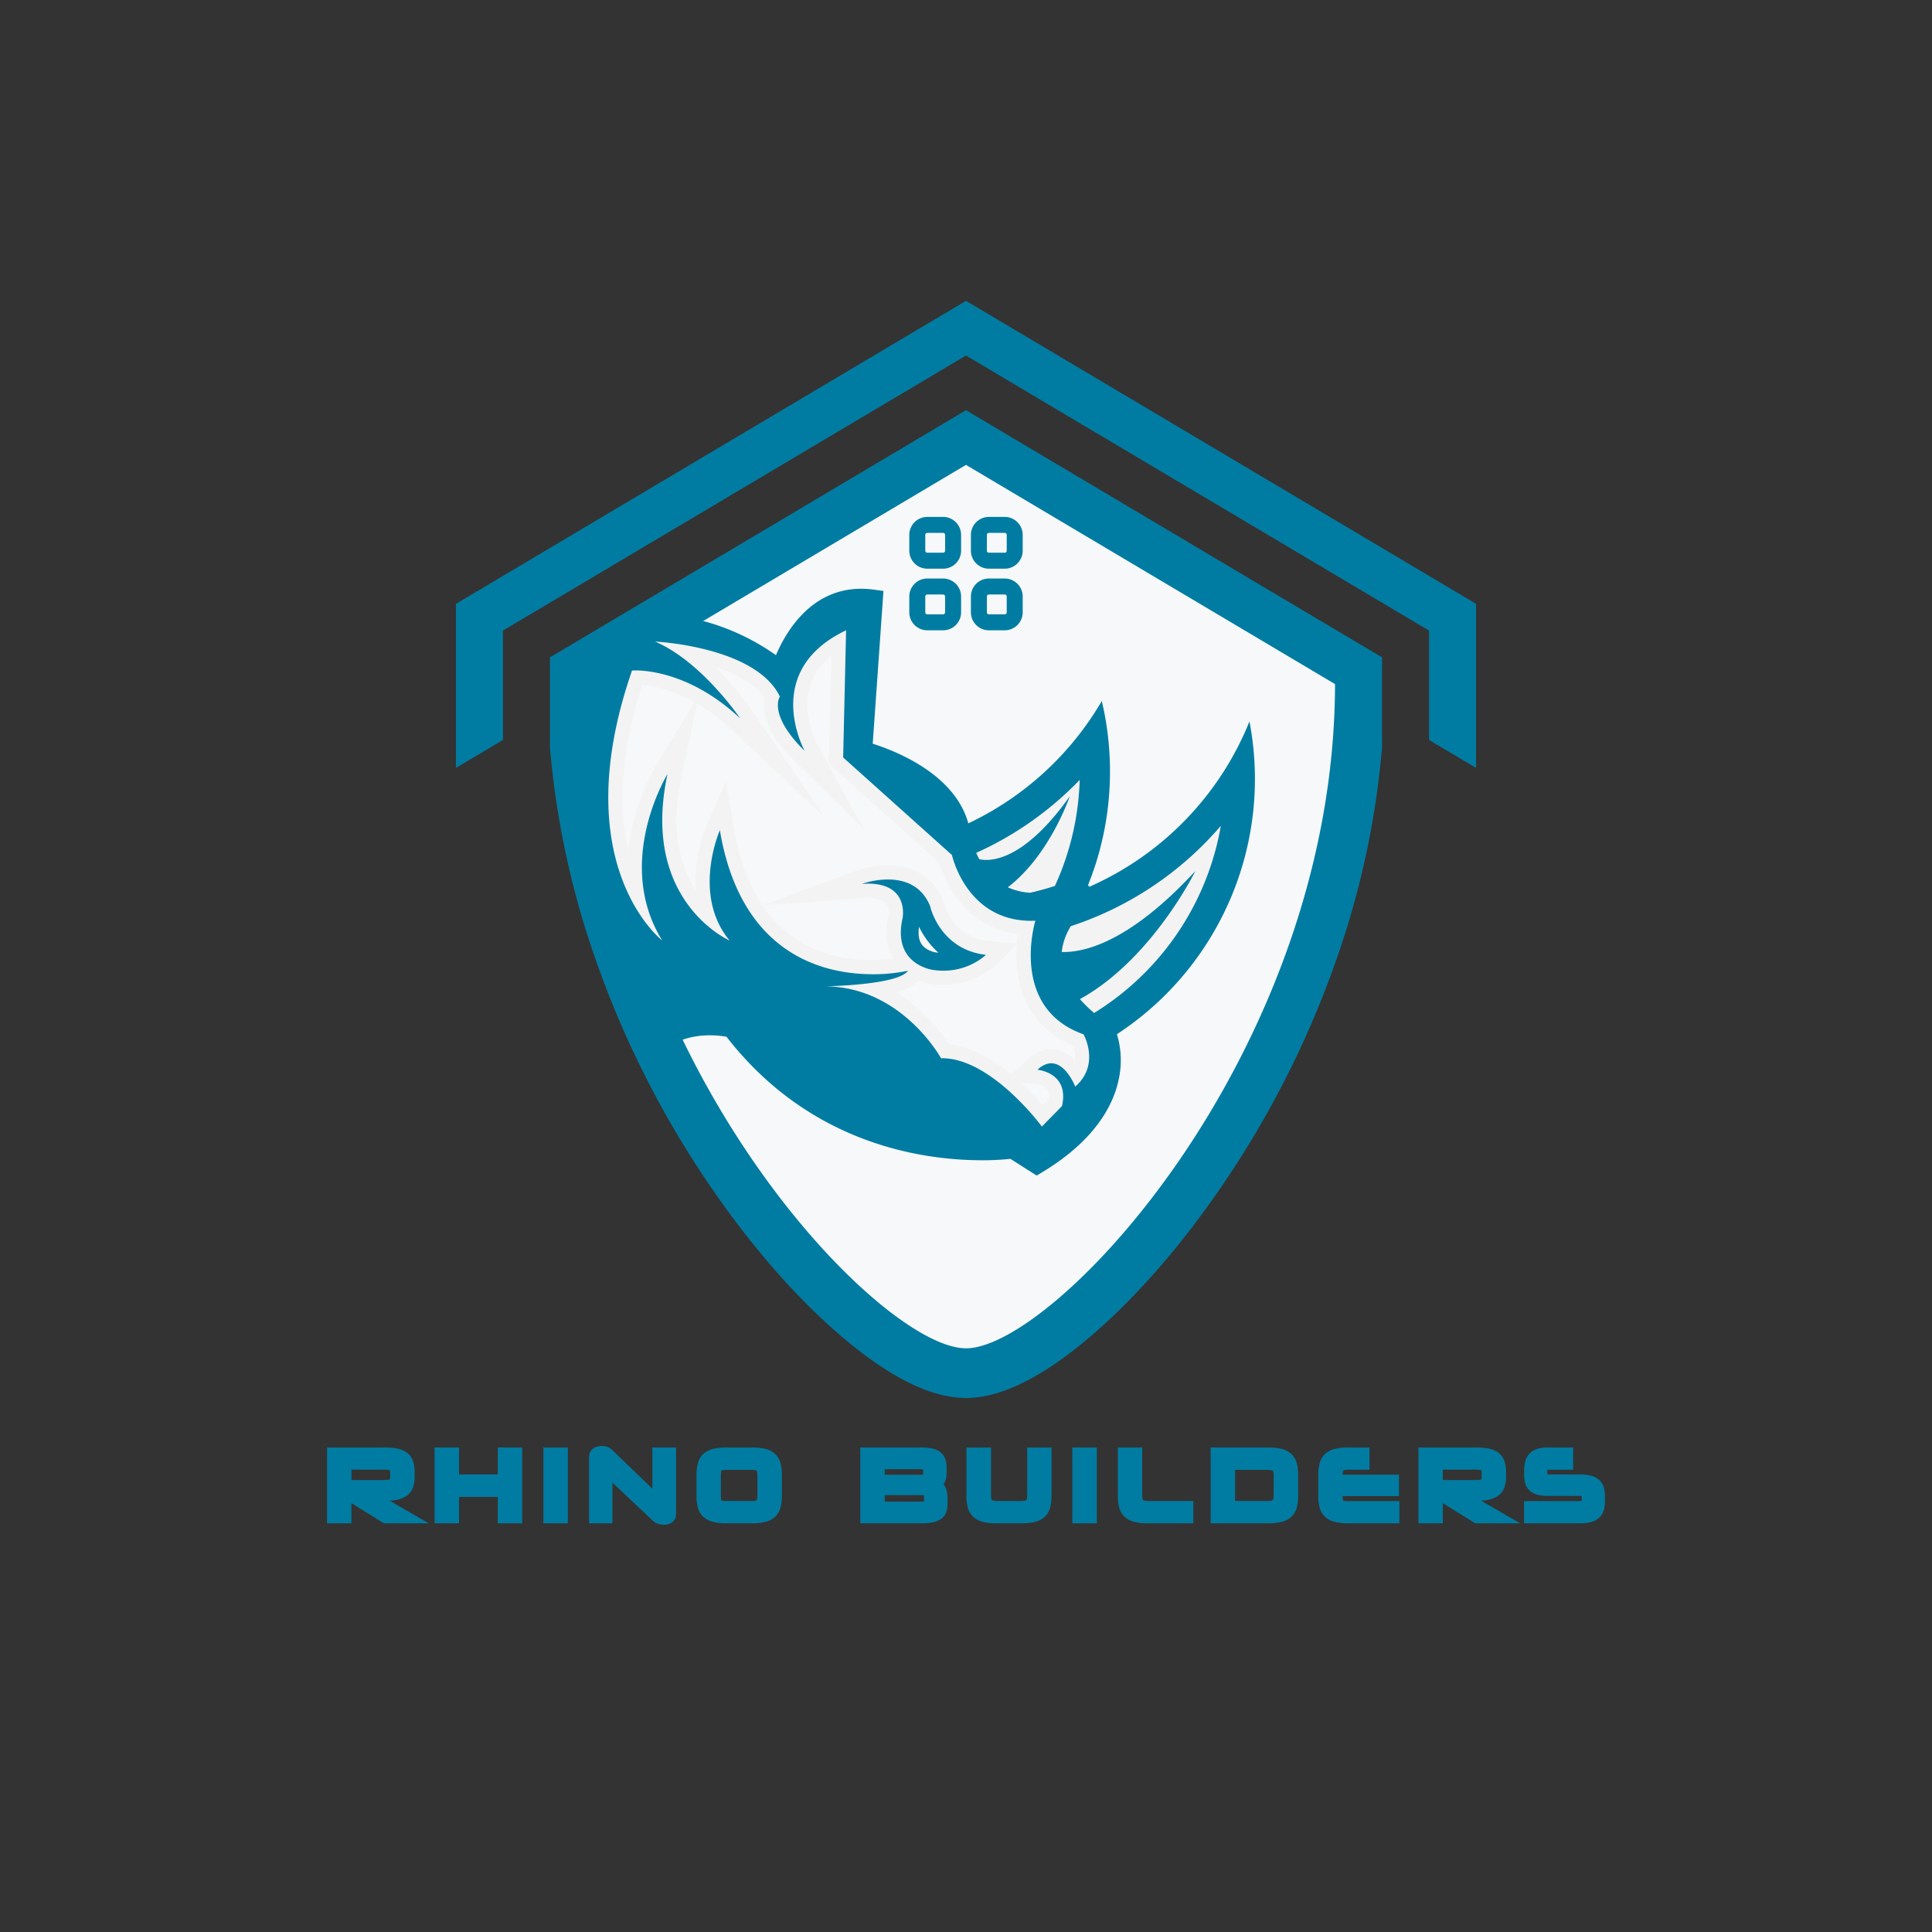 <svg id="Layer_1" data-name="Layer 1" xmlns="http://www.w3.org/2000/svg" viewBox="0 0 1000 1000"><rect x="0" y="0" width="1000" height="1000" fill="#333333" stroke="none"/><defs><style>.cls-1{fill:#007ca2;}.cls-2{fill:#f7f8f9;}.cls-3{fill:#f3f3f3;}</style></defs><path class="cls-1" d="M205.009,776.378a13.5,13.5,0,0,0,5.208-1.97,9.21,9.21,0,0,0,3.4-4.181,15.344,15.344,0,0,0,1-5.855v-2.36a16.838,16.838,0,0,0-.913-5.948,9.116,9.116,0,0,0-3.284-4.333,12.788,12.788,0,0,0-5.2-2.027,38.6,38.6,0,0,0-6.61-.49H169.287v39.249h12.6V778.02l16.8,10.443h23.23l-20.249-11.695A31.218,31.218,0,0,0,205.009,776.378Zm-3.047-13.964v1.857a5.458,5.458,0,0,1-.145,1.432,2.443,2.443,0,0,1-.938.242,23.685,23.685,0,0,1-2.781.133H181.886v-5.421H198.1a24.4,24.4,0,0,1,2.818.134c.669.079.892.218.888.25A4.316,4.316,0,0,1,201.962,762.414Z"/><polygon class="cls-1" points="257.675 763.166 237.598 763.166 237.598 749.214 224.95 749.214 224.95 788.463 237.598 788.463 237.598 774.81 257.675 774.81 257.675 788.463 270.273 788.463 270.273 749.214 257.675 749.214 257.675 763.166"/><rect class="cls-1" x="281.265" y="749.214" width="12.649" height="39.249"/><path class="cls-1" d="M337.681,770.56l-20.865-20.113A6.712,6.712,0,0,0,314.6,749a8.017,8.017,0,0,0-3.118-.544,7.545,7.545,0,0,0-4.362,1.223,5.221,5.221,0,0,0-2.212,4.451v34.33H317V767.421l20.714,19.5a8.188,8.188,0,0,0,2.794,1.763,8.992,8.992,0,0,0,3.094.527,7.222,7.222,0,0,0,4.187-1.174,5.127,5.127,0,0,0,2.137-4.5v-34.33H337.681Z"/><path class="cls-1" d="M401.113,752.51a11.555,11.555,0,0,0-5.1-2.593,28.767,28.767,0,0,0-6.934-.7h-13a28.518,28.518,0,0,0-6.884.7,11.567,11.567,0,0,0-5.1,2.591,10.027,10.027,0,0,0-2.855,4.815,23.226,23.226,0,0,0-.72,6.145v10.741a22.8,22.8,0,0,0,.721,6.171,10.027,10.027,0,0,0,2.855,4.789,11.59,11.59,0,0,0,5.1,2.591,28.5,28.5,0,0,0,6.883.7h13a28.781,28.781,0,0,0,6.935-.7,11.6,11.6,0,0,0,5.1-2.593,10.057,10.057,0,0,0,2.853-4.784,23.175,23.175,0,0,0,.721-6.174V763.468a23.2,23.2,0,0,0-.72-6.142A10.044,10.044,0,0,0,401.113,752.51Zm-9.075,11.308v10.09a8.751,8.751,0,0,1-.2,2.115,1.217,1.217,0,0,1-.235.517,1.247,1.247,0,0,1-.539.2,11.888,11.888,0,0,1-2.29.179H376.428a12.915,12.915,0,0,1-2.447-.179,1.148,1.148,0,0,1-.535-.206.907.907,0,0,1-.159-.407,11.178,11.178,0,0,1-.172-2.22v-10.09a10.3,10.3,0,0,1,.171-2.132.98.98,0,0,1,.2-.463,1.207,1.207,0,0,1,.546-.223,11.256,11.256,0,0,1,2.393-.192h12.347a10.661,10.661,0,0,1,2.243.192,1.124,1.124,0,0,1,.551.228,1.322,1.322,0,0,1,.274.566A8.258,8.258,0,0,1,392.038,763.818Z"/><path class="cls-1" d="M488.813,768.818a6.805,6.805,0,0,0-.468-.606l0-.007c1.083-1.343,1.61-3.269,1.61-5.892V759.5a12.2,12.2,0,0,0-.788-4.588,7.964,7.964,0,0,0-2.735-3.494,10.886,10.886,0,0,0-4.329-1.76,28.459,28.459,0,0,0-5.448-.446H445.29v39.249h31.871a28.431,28.431,0,0,0,5.448-.448,11.32,11.32,0,0,0,4.279-1.674,7.562,7.562,0,0,0,2.76-3.4,11.662,11.662,0,0,0,.765-4.414v-3.012a16.454,16.454,0,0,0-.369-3.762A8.628,8.628,0,0,0,488.813,768.818Zm-11-6a3.891,3.891,0,0,1-.022.433,5.712,5.712,0,0,1-.981.069H457.938v-2.862h18.119a8.894,8.894,0,0,1,1.756.132c0,.022,0,.044,0,.069Zm-19.876,11.04H477.01a6.259,6.259,0,0,1,1.184.094,4.755,4.755,0,0,1,.071.911v2.108c0,.047,0,.088,0,.127a7.162,7.162,0,0,1-1.5.123H457.938Z"/><path class="cls-1" d="M531.67,773.908a6.611,6.611,0,0,1-.215,1.919,1.362,1.362,0,0,1-.334.605,1.592,1.592,0,0,1-.706.292,11.652,11.652,0,0,1-2.358.2h-11.5a11.542,11.542,0,0,1-2.366-.2,1.448,1.448,0,0,1-.693-.284,1.366,1.366,0,0,1-.347-.608,6.346,6.346,0,0,1-.207-1.872V749.214h-12.7v24.995a22.756,22.756,0,0,0,.721,6.171,10.027,10.027,0,0,0,2.855,4.789,11.592,11.592,0,0,0,5.1,2.591,28.507,28.507,0,0,0,6.884.7h12.849a28.781,28.781,0,0,0,6.935-.7,11.6,11.6,0,0,0,5.1-2.593,10.057,10.057,0,0,0,2.853-4.784,23.175,23.175,0,0,0,.721-6.174V749.214h-12.6Z"/><rect class="cls-1" x="555.059" y="749.214" width="12.649" height="39.249"/><path class="cls-1" d="M592.446,776.7a1.759,1.759,0,0,1-.765-.358,1.11,1.11,0,0,1-.294-.546,7.439,7.439,0,0,1-.19-1.885V749.214H578.6v24.995a22.8,22.8,0,0,0,.721,6.171,10.027,10.027,0,0,0,2.855,4.789,11.592,11.592,0,0,0,5.1,2.591,28.507,28.507,0,0,0,6.884.7h23.491V776.92H594.811A9.9,9.9,0,0,1,592.446,776.7Z"/><path class="cls-1" d="M668.332,752.51a11.6,11.6,0,0,0-5.134-2.6,29.152,29.152,0,0,0-6.953-.7H626.632v39.249h29.613a29.152,29.152,0,0,0,6.953-.7,11.609,11.609,0,0,0,5.134-2.595,10.057,10.057,0,0,0,2.853-4.784,23.178,23.178,0,0,0,.72-6.174V763.468a23.2,23.2,0,0,0-.719-6.142A10.044,10.044,0,0,0,668.332,752.51Zm-29.051,8.3h16.662a9.376,9.376,0,0,1,2.2.2,1.6,1.6,0,0,1,.684.311,1.075,1.075,0,0,1,.228.485,8.426,8.426,0,0,1,.2,2.015v10.139a6.552,6.552,0,0,1-.215,1.916,1.221,1.221,0,0,1-.3.554,1.654,1.654,0,0,1-.7.3,9.715,9.715,0,0,1-2.1.189H639.281Z"/><path class="cls-1" d="M695.688,776.8a1.194,1.194,0,0,1-.425-.147.889.889,0,0,1-.155-.382,9.249,9.249,0,0,1-.164-1.909h29.162V763.267H694.945a8.658,8.658,0,0,1,.163-1.758.756.756,0,0,1,.142-.345,1.3,1.3,0,0,1,.581-.262,8.384,8.384,0,0,1,2.074-.194h10.942V749.214H697.905a28.533,28.533,0,0,0-6.885.7,11.567,11.567,0,0,0-5.1,2.591,10.035,10.035,0,0,0-2.855,4.815,23.229,23.229,0,0,0-.719,6.145v10.741a22.8,22.8,0,0,0,.72,6.171,10.035,10.035,0,0,0,2.855,4.789,11.594,11.594,0,0,0,5.1,2.591,28.5,28.5,0,0,0,6.883.7h26.4V776.969h-26.4A11.085,11.085,0,0,1,695.688,776.8Z"/><path class="cls-1" d="M769.915,776.378a13.5,13.5,0,0,0,5.208-1.97,9.21,9.21,0,0,0,3.4-4.181,15.344,15.344,0,0,0,1-5.855v-2.36a16.838,16.838,0,0,0-.913-5.948,9.116,9.116,0,0,0-3.284-4.333,12.788,12.788,0,0,0-5.205-2.027,38.6,38.6,0,0,0-6.61-.49H734.193v39.249h12.6V778.02l16.8,10.443h23.23l-20.249-11.695A31.218,31.218,0,0,0,769.915,776.378Zm-3.047-13.964v1.857a5.458,5.458,0,0,1-.145,1.432,2.443,2.443,0,0,1-.938.242,23.685,23.685,0,0,1-2.781.133H746.792v-5.421H763a24.4,24.4,0,0,1,2.818.134c.669.079.892.218.888.25A4.316,4.316,0,0,1,766.868,762.414Z"/><path class="cls-1" d="M830.031,769.6a8.419,8.419,0,0,0-2.575-3.838,10.332,10.332,0,0,0-4.261-2.046,23.268,23.268,0,0,0-5.432-.547H801.752a4.427,4.427,0,0,1-.831-.064,3.036,3.036,0,0,1-.022-.387V761.61a4.566,4.566,0,0,1,.062-.826,3.761,3.761,0,0,1,.841-.076h12.447V749.214H801.1a18.833,18.833,0,0,0-5.1.622,9.376,9.376,0,0,0-4.081,2.275,9.272,9.272,0,0,0-2.359,4.065,18.323,18.323,0,0,0-.657,5.184v1.706a17.791,17.791,0,0,0,.509,4.472,8.194,8.194,0,0,0,2.2,3.87,9.239,9.239,0,0,0,4.067,2.23,20.212,20.212,0,0,0,5.419.62h16.312c.793,0,1.189.106,1.276.081a2.013,2.013,0,0,1,.029.37v1.858c0,.118,0,.216-.012.294a6.622,6.622,0,0,1-1.343.108h-28.51v11.494h28.911a22.23,22.23,0,0,0,5.458-.578,10.552,10.552,0,0,0,4.236-2.066,8.4,8.4,0,0,0,2.579-3.877,15.753,15.753,0,0,0,.677-4.873v-2.71A15.143,15.143,0,0,0,830.031,769.6Z"/><path class="cls-2" d="M693.827,349.355,502.814,235.89,500,234.218l-2.814,1.672L306.173,349.355l-2.7,1.6v3.136c.185,112.217,49.749,202.422,79.277,246.206,40.288,59.738,89.6,103.1,117.246,103.1s76.958-43.359,117.246-103.1c29.528-43.784,79.092-133.989,79.277-246.187l0-3.142Z"/><path class="cls-1" d="M764.014,312.545v84.922l-24.328-14.455V326.4L715.4,311.976c-.009-.294-.027-.579-.055-.873v.845l-24.337-14.455-2.663-1.589-140.7-83.581-23.822-14.152L500,184.019l-23.823,14.152-23.822,14.152L311.651,295.9l-2.663,1.589-24.337,14.455V311.1c-.028.294-.046.579-.055.873l-24.273,14.418V383l-24.337,14.464V312.554L260.323,298.1l24.328-14.455,2.544-1.506v-.009l21.793-12.94,6.3-3.747,113.244-67.271,23.823-14.152,23.822-14.152L500,155.724l23.823,14.143,23.822,14.152,23.823,14.152,113.244,67.271,6.3,3.738,21.793,12.949,2.544,1.515L739.686,298.1Z"/><path class="cls-1" d="M691.012,325.788l-.633-.367L523.823,226.475,500,212.323l-23.823,14.152L309.621,325.421l-.633.376-24.337,14.455v46.525a443.571,443.571,0,0,0,23.4,109.2q.468,1.337.937,2.672a501.088,501.088,0,0,0,56.874,112.731c21.068,31.27,44.569,58.537,67.969,78.851C459.325,712.377,481.587,723.6,500,723.6s40.675-11.223,66.178-33.365c23.391-20.314,46.892-47.581,67.96-78.851a501.088,501.088,0,0,0,56.874-112.731q.47-1.335.937-2.672a443.571,443.571,0,0,0,23.4-109.2V340.252Zm0,28.314C690.7,544.03,546.1,697.885,500,697.885S309.3,544.03,308.988,354.1v-.01L500,240.627,691.012,354.092Z"/><path class="cls-1" d="M488.166,275.816a1.054,1.054,0,0,1,1.028,1.028v8.22a1.054,1.054,0,0,1-1.028,1.028h-8.22a1.055,1.055,0,0,1-1.029-1.028v-8.22a1.055,1.055,0,0,1,1.029-1.028h8.22m0-8.266h-8.22a9.322,9.322,0,0,0-9.294,9.294v8.22a9.322,9.322,0,0,0,9.294,9.294h8.22a9.322,9.322,0,0,0,9.294-9.294v-8.22a9.322,9.322,0,0,0-9.294-9.294Z"/><path class="cls-1" d="M520.055,275.816a1.055,1.055,0,0,1,1.029,1.028v8.22a1.055,1.055,0,0,1-1.029,1.028h-8.219a1.055,1.055,0,0,1-1.029-1.028v-8.22a1.055,1.055,0,0,1,1.029-1.028h8.219m0-8.266h-8.219a9.322,9.322,0,0,0-9.294,9.294v8.22a9.322,9.322,0,0,0,9.294,9.294h8.219a9.322,9.322,0,0,0,9.294-9.294v-8.22a9.322,9.322,0,0,0-9.294-9.294Z"/><path class="cls-1" d="M488.166,307.705a1.055,1.055,0,0,1,1.028,1.029v8.219a1.055,1.055,0,0,1-1.028,1.029h-8.22a1.056,1.056,0,0,1-1.029-1.029v-8.219a1.056,1.056,0,0,1,1.029-1.029h8.22m0-8.265h-8.22a9.321,9.321,0,0,0-9.294,9.294v8.219a9.321,9.321,0,0,0,9.294,9.294h8.22a9.322,9.322,0,0,0,9.294-9.294v-8.219a9.322,9.322,0,0,0-9.294-9.294Z"/><path class="cls-1" d="M520.055,307.705a1.056,1.056,0,0,1,1.029,1.029v8.219a1.056,1.056,0,0,1-1.029,1.029h-8.219a1.056,1.056,0,0,1-1.029-1.029v-8.219a1.056,1.056,0,0,1,1.029-1.029h8.219m0-8.265h-8.219a9.321,9.321,0,0,0-9.294,9.294v8.219a9.321,9.321,0,0,0,9.294,9.294h8.219a9.321,9.321,0,0,0,9.294-9.294v-8.219a9.321,9.321,0,0,0-9.294-9.294Z"/><path class="cls-3" d="M556.254,538.731a64.757,64.757,0,0,1-30.607-55.114c0-1.818.079-3.644.232-5.453a166.063,166.063,0,0,0,115.839-77.419q.021,1.288.022,2.578a149.749,149.749,0,0,1-85.486,135.408Z"/><path class="cls-3" d="M514.57,472.9a46.677,46.677,0,0,1-22.081-34.545,165.408,165.408,0,0,0,70.922-51.721q1.259-1.574,2.481-3.186.451,4.291.656,8.606c.117,2.468.176,4.909.176,7.254a151.36,151.36,0,0,1-1.59,21.882,148.432,148.432,0,0,1-13.466,43.672,148.9,148.9,0,0,1-32.542,7.573C517.585,472.621,516.062,472.775,514.57,472.9Z"/><path class="cls-1" d="M646.716,373.439a158.07,158.07,0,0,1-82.947,85.591l-.564-.993a156.448,156.448,0,0,0,9.653-35.713,158.517,158.517,0,0,0,1.671-23.014q0-3.829-.184-7.623a156.96,156.96,0,0,0-4.059-28.846,158.358,158.358,0,0,1-69.088,63.33c-7-25.555-37.746-37.531-49.481-41.226l5.2-73.924.361-5.141-5.105-.7a46.865,46.865,0,0,0-6.373-.446c-26.073,0-39.058,22.347-44.159,34.381-27.771-19.573-54.5-21.187-62.444-21.187-1.62,0-2.558.065-2.66.072l-1.911.139-1.412,1.294c-34.33,31.444-45.305,80.577-31.738,142.087a342.4,342.4,0,0,0,30.637,83.215l3.542,6.407,5.177-5.177c8.343-8.343,19.062-10.094,26.585-10.094a49.047,49.047,0,0,1,8.627.758c43.114,55.565,101.3,63.919,132.33,63.919A136.815,136.815,0,0,0,523,599.822l10.7,6.814,2.879,1.834,2.924-1.761c28.044-16.887,37-35.528,39.579-48.193a46.573,46.573,0,0,0-.959-23.208,157.891,157.891,0,0,0,68.6-161.869ZM558.85,403.677a142.884,142.884,0,0,1-1.441,16.39,140.68,140.68,0,0,1-11.385,38.479c-4.2,1.383-8.466,2.548-12.78,3.531a31.456,31.456,0,0,1-11.6-2.823c21.716-16.542,32.052-47.071,32.052-47.071C533.4,440.815,517.91,445.1,510.457,445.1a15.966,15.966,0,0,1-3.577-.377c-.6-1.12-1.137-2.221-1.6-3.278A172.941,172.941,0,0,0,558.85,403.677Zm-183.879,6.969-7.42,16.854c-.48,1.09-8.727,20.282-4.626,40.706-9.974-11.869-19.324-32.614-12.046-66.382l6.866-31.855L340.788,397.8c-.853,1.4-15.082,25.24-14.035,54.238l-.016-.046c-6.826-18.962-11.474-51.451,4.349-99.4,7.973.449,27.392,3.717,48.284,23.282l36.3,33.994-27.976-41.115a158.805,158.805,0,0,0-24.531-27.389c13.648,3.42,28.227,9.487,34.461,19.614-1.317,5.262-.859,16.02,15.032,31.655L439.974,419.5l-18.635-33.476c-.186-.343-8.7-16.271-3.667-31.877,2.313-7.164,7.184-13.3,14.524-18.316l-1.284,56.109-.058,2.535,1.888,1.693,52.644,47.211a54.513,54.513,0,0,0,27.373,37.491c1.739-.118,3.458-.305,5.179-.484-.048,1.072-.1,2.144-.1,3.23,0,.755.07,1.493.093,2.243l-6.542-.748c-16.742-1.914-20.621-16.481-20.991-18.055l-.17-.8-.308-.753c-9.56-23.395-34.956-21.1-47.051-16.617L391.861,467.8c-6.2-9.823-11.066-22.559-13.833-39ZM477.032,488.73c-1.43-2.088-1.888-5.069-1.345-9.009a44.193,44.193,0,0,0,10.02,13.4c-.484-.047-.977-.105-1.477-.181C484.182,492.93,479.4,492.188,477.032,488.73Zm-83.354-18.174,53.059-3.9c5.09-.365,8.872.341,10.354,1.958,1.238,1.351,1.2,3.885,1.076,4.811-2.155,9.758-1.053,18.079,3.189,24.8a90.458,90.458,0,0,1-9.675.519C432.248,498.751,409.28,493,393.678,470.556Zm163.527,81.907c-2.914-3.849-7.251-7.617-13.058-7.617-3.779,0-7.447,1.617-10.9,4.806l-9.216,8.508,12.5,1.032c1.27.128,5.094,1.039,6.956,3.629,1.2,1.671,1.572,4.029,1.108,7.023l-4.886,4.958c-8.311-9.859-28.315-30.8-49.478-32.478-3.845-6-14.244-20.227-31.31-29.273,5.44-1.184,10.143-2.822,13.163-5.072a31.361,31.361,0,0,0,9.675,3.158,44.048,44.048,0,0,0,6.5.485,43.071,43.071,0,0,0,28.516-10.82l2.6-2.545a71.913,71.913,0,0,0,2.343,8.852,72.943,72.943,0,0,0,34.117,40.408c.822-.365,1.612-.787,2.426-1.166A14.6,14.6,0,0,1,557.205,552.463Zm73.549-119.12a142.454,142.454,0,0,1-64.447,90.973,70.179,70.179,0,0,1-7.339-7.17c37.315-20.574,59.75-66.3,59.75-66.3-32.612,35.277-55.6,41.926-68.3,41.926-.31,0-.575-.026-.873-.034a31.813,31.813,0,0,1,4.716-13.368c2.481-.811,4.947-1.669,7.388-2.592a173.778,173.778,0,0,0,70.239-49.315Q631.386,430.418,630.754,433.343Z"/><path class="cls-2" d="M539.592,577.536c-7.288-8.933-28.4-32.326-50.415-33.441-3.568-5.757-15.557-22.966-36.12-31.828,9.138-1.4,17.364-3.786,19.974-7.843l1.047-1.624a25.842,25.842,0,0,0,8.519,2.892,38.575,38.575,0,0,0,5.679.421,37.142,37.142,0,0,0,24.642-9.249l5.52-5.4-7.672-.875c-21.238-2.426-25.71-22.177-25.753-22.375l-.067-.319-.124-.3c-4.289-10.5-13.021-16.043-25.254-16.043a46.962,46.962,0,0,0-14.781,2.508l-24.294,9.006,25.839-1.9c1.032-.076,2.008-.113,2.934-.113,5.779,0,9.872,1.4,12.167,4.164,3.13,3.769,2.157,9.21,2.147,9.264-1.983,8.752-.977,16.111,3.016,21.76a20.533,20.533,0,0,0,2.257,2.677,83.722,83.722,0,0,1-17.173,1.671c-23.69,0-65-9.286-75.463-71.478l-2.038-12.106-4.947,11.236c-.521,1.185-10.48,24.357-2.6,46.536-11.727-10.841-26.228-33.055-17.545-73.339l4.584-21.272-11.314,18.587c-.954,1.568-19.05,31.938-12.324,65.648-10.539-19.9-19.606-56.112-.251-113.707,7.135.168,28.209,2.631,50.847,23.831l24.131,22.6L386.176,369.78c-.657-.966-12.986-18.93-30.116-31.841,15.066,2.817,35.755,9.083,43.53,22.741-1.418,4.335-1.923,14.624,14.354,30.636l18.212,17.916-12.427-22.321c-.088-.161-9.115-16.818-3.814-33.3,2.738-8.511,8.848-15.616,18.2-21.181l-1.4,61.24,56.764,50.9c1.762,6.247,11.353,34.243,41.821,35.645-2.376,12.4-5.39,45.67,26.9,58.086,1.267,2.858,3.9,10.607-.8,17.668-2.555-4.169-6.974-9.294-13.249-9.294-3.3,0-6.55,1.454-9.654,4.319l-6.145,5.671,8.334.688c.035,0,5.525.559,8.28,4.365,1.588,2.194,2.04,5.218,1.346,9Z"/><path class="cls-3" d="M430.274,339.547l-1.2,52.352-.077,3.38,2.517,2.258,54.649,49.008c3.654,13.044,15.8,33.722,40.685,36.972-.249,1.652-.448,3.372-.585,5.143l-15.081-1.723c-18.378-2.1-22.427-18.835-22.579-19.5l-.136-.636-.247-.6c-4.828-11.818-15-18.327-28.655-18.327a50.125,50.125,0,0,0-16.056,2.737l-48.6,18.009,51.688-3.793c.925-.067,1.821-.1,2.663-.1,3.17,0,7.359.488,9.317,2.808,1.89,2.242,1.442,5.878,1.4,6.186-1.969,8.828-1.2,16.4,2.289,22.558a88.332,88.332,0,0,1-10.592.636c-27.521,0-62.324-11.869-71.842-68.413l-4.075-24.212L365.87,426.76a79.45,79.45,0,0,0-5.745,34.291c-7.77-12.146-13.457-30.969-7.45-58.84l8.193-38.011a97.1,97.1,0,0,1,17.247,13.007l48.4,45.33-37.307-54.826A162.157,162.157,0,0,0,370,345.174c10.555,3.39,20.6,8.525,25.618,16.067-1.283,6.029-.108,17.093,15.748,32.693l35.481,34.894-23.9-43.682c-.084-.153-8.353-15.544-3.523-30.461a32.194,32.194,0,0,1,10.845-15.138m-97.888,14.971c5.637.491,15.5,2.365,27.18,8.935L339.219,396.84a111.251,111.251,0,0,0-13.951,43.689c-5.72-24.394-3.306-53.794,7.118-86.011M526.242,488.969c-1.329,18.2,3.935,41.658,29.142,52.17a16.263,16.263,0,0,1,.92,7.486c-3.04-3.1-7.075-5.616-12.157-5.616-4.256,0-8.343,1.781-12.147,5.293l-8.487,7.834c-9.2-7.531-20.49-14.331-32.232-15.559a90.888,90.888,0,0,0-27.517-26.869c5.139-1.513,9.251-3.541,11.566-6.239a28.37,28.37,0,0,0,6.693,1.852,42.769,42.769,0,0,0,6.255.466,41.1,41.1,0,0,0,27.209-10.3l10.755-10.519m2.151,71.394,7.985.66c.615.051,4.062.748,5.592,2.839.86,1.173,1.156,2.892.888,5.125l-3.058,3.1a143.344,143.344,0,0,0-11.407-11.728M437.927,326.247C393.515,347.37,416.52,388.7,416.52,388.7c-19.286-18.974-12.857-28.158-12.857-28.158-12.573-26.017-64.59-28.469-64.59-28.469,23.851,10.24,43.458,38.884,44.064,39.774-24.637-23.073-47.732-24.834-54.209-24.834-1.167,0-1.793.057-1.793.057-34.494,99.6,14.482,138.83,15.63,139.73-24.915-40.27,2.14-85.17,2.728-86.134-14.216,65.958,32.152,86.153,32.152,86.153-19.745-23.722-5.051-57.1-5.051-57.1,10.9,64.766,54.045,74.541,79.087,74.541a84.446,84.446,0,0,0,18.261-1.824c-4.84,7.522-43.164,8.1-43.164,8.1,39.949,0,60.282,37.194,60.282,37.194.164,0,.33,0,.494,0,25.685,0,51.725,35.362,51.725,35.362l10.4-10.562c3.977-17.449-12.7-18.826-12.7-18.826,2.6-2.4,5-3.345,7.164-3.345,7.739,0,12.4,12.069,12.4,12.069,13.142-11.479,4.3-27.055,4.3-27.055-38.737-13.73-24.934-58.813-24.934-58.813-.749.033-1.489.049-2.214.049-33.612,0-40.949-34.028-40.949-34.028l-56.324-50.511,1.506-65.82ZM446.064,457.5a43.359,43.359,0,0,1,13.5-2.279c7.955,0,17.321,2.664,21.854,13.759,0,0,4.822,22.5,28.929,25.255a33.535,33.535,0,0,1-22.072,8.2,35.209,35.209,0,0,1-5.25-.4s-21.352-2.525-15.841-26.862c0,0,3.557-17.8-17.921-17.8-1.012,0-2.076.04-3.2.122Z"/></svg>